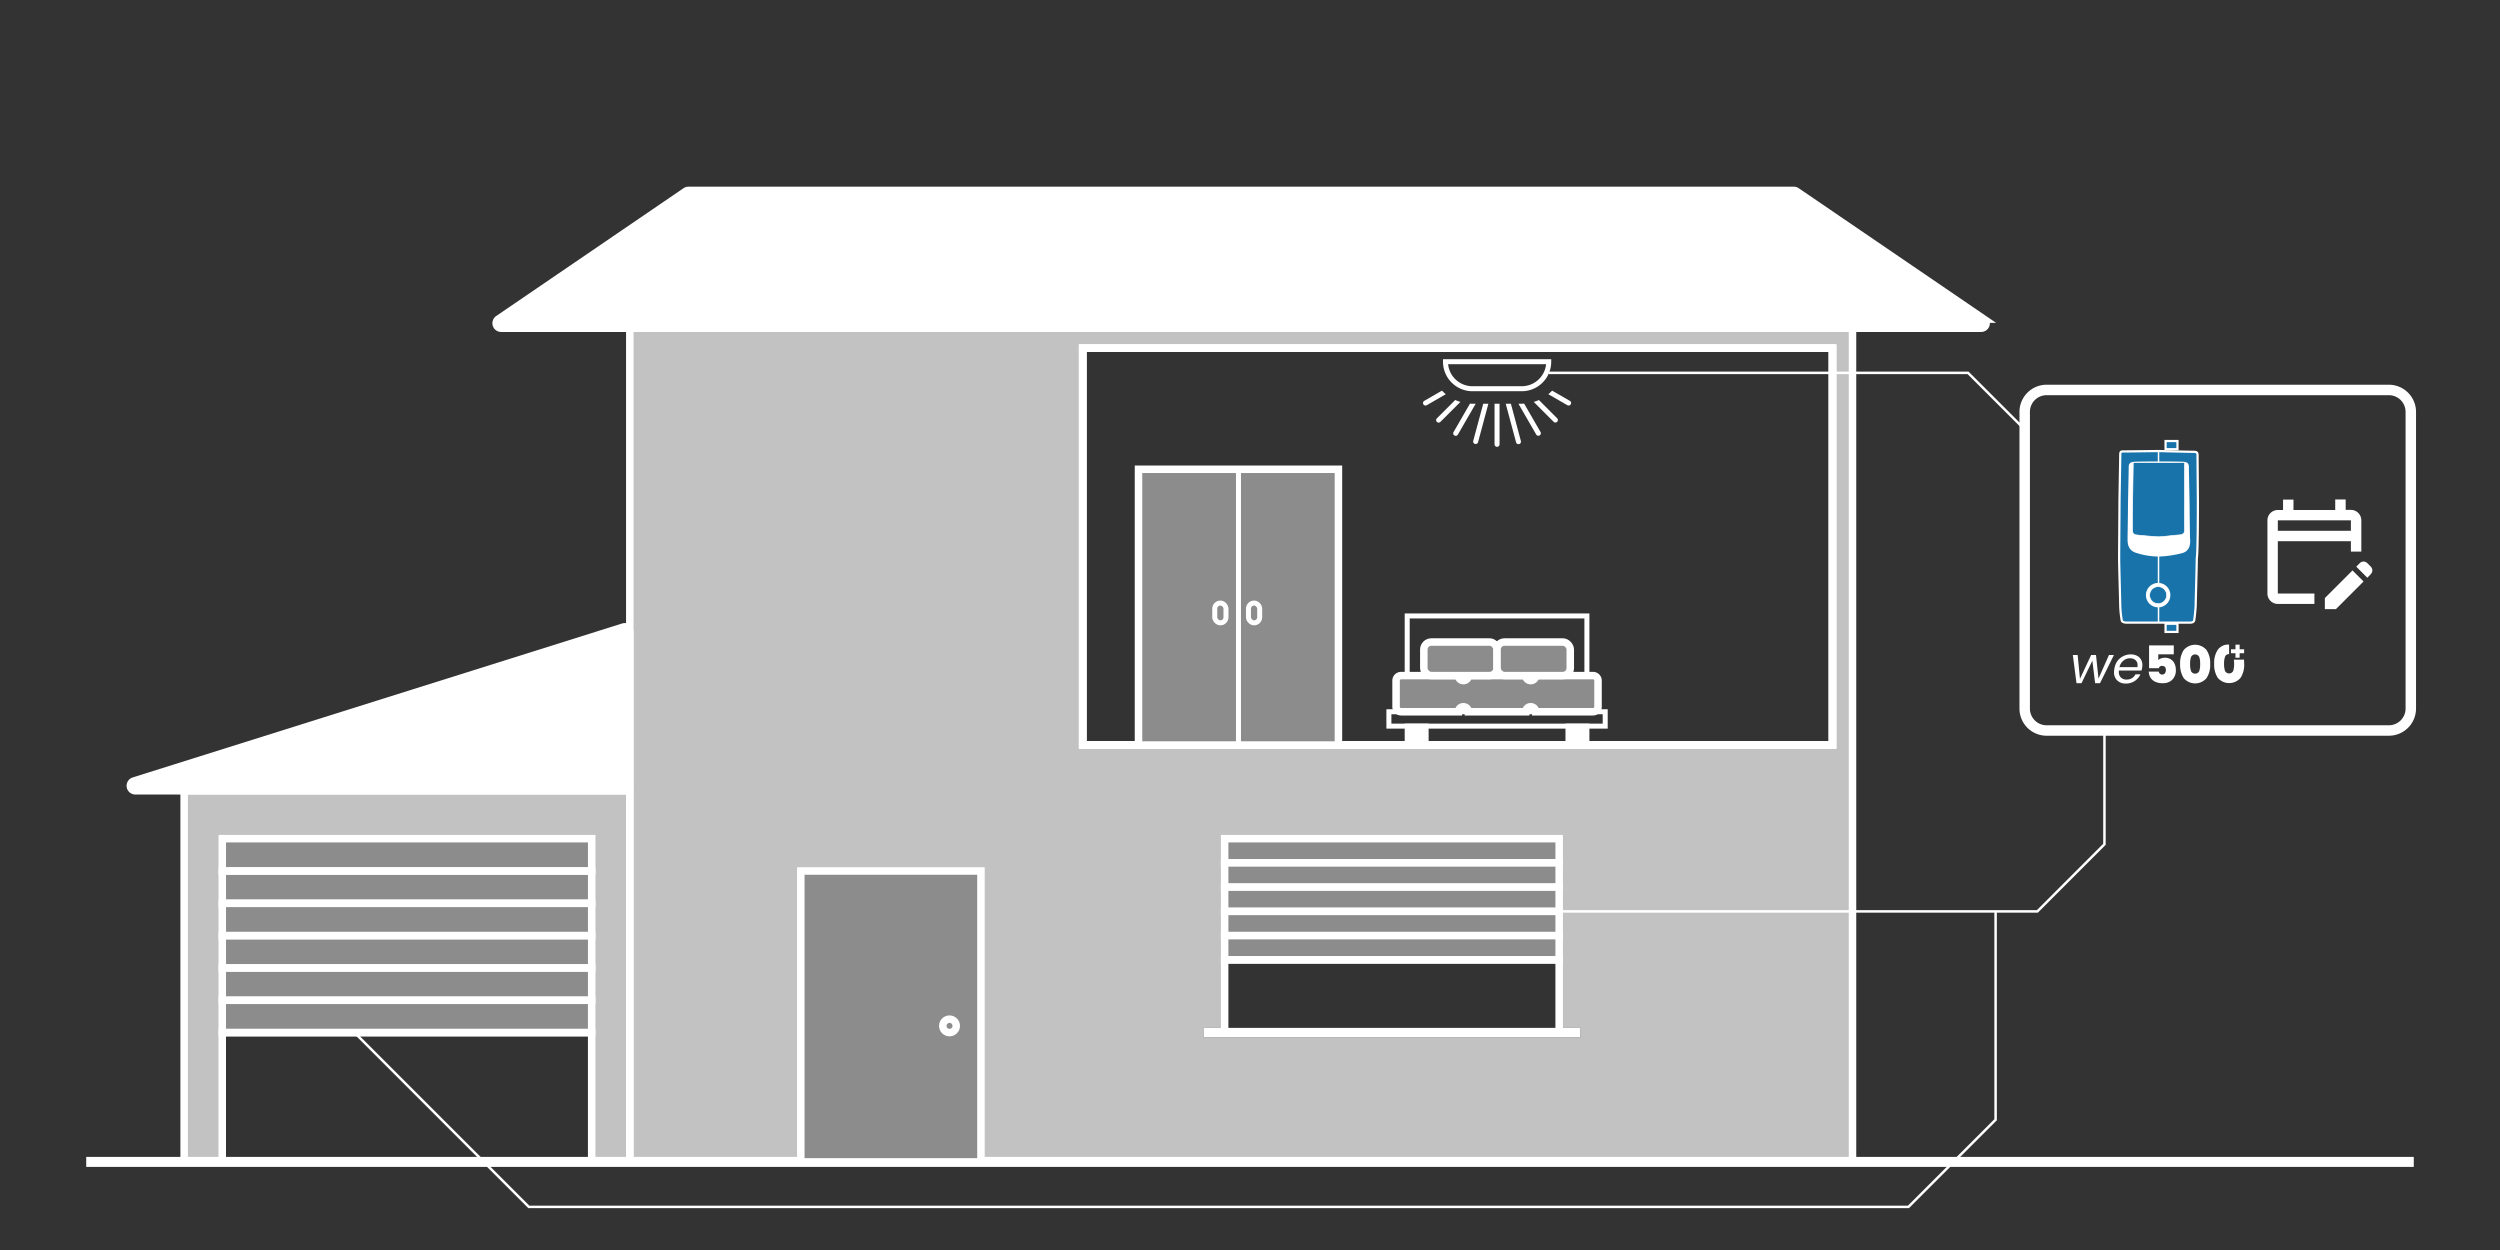 <svg xmlns="http://www.w3.org/2000/svg" viewBox="0 0 1000 500">
  <rect x="0" y="0" width="1000" height="500" fill="#333333" stroke="none"/>
  <defs>
    <style>
      .cls-1, .cls-14, .cls-2, .cls-3, .cls-7, .cls-8 {
        fill: none;
      }

      .cls-1, .cls-10, .cls-12, .cls-13, .cls-14, .cls-3, .cls-5, .cls-6, .cls-7, .cls-8 {
        stroke: #fff;
        stroke-miterlimit: 10;
      }

      .cls-1, .cls-13 {
        stroke-width: 2px;
      }

      .cls-3 {
        stroke-width: 4.18px;
      }

      .cls-10, .cls-13, .cls-4, .cls-9 {
        fill: #fff;
      }

      .cls-5, .cls-6 {
        fill: #1873aa;
      }

      .cls-5 {
        stroke-width: 0.89px;
      }

      .cls-6 {
        stroke-width: 0.27px;
      }

      .cls-7 {
        stroke-width: 4px;
      }

      .cls-10, .cls-12, .cls-8 {
        stroke-width: 3px;
      }

      .cls-9 {
        opacity: 0.7;
      }

      .cls-11, .cls-12 {
        fill: #8c8c8c;
      }
    </style>
  </defs>
  <g id="actuators_control" data-name="actuators control">
    <g>
      <rect class="cls-1" x="562.88" y="246.38" width="71.88" height="23.86"/>
      <rect class="cls-2" width="1000" height="500"/>
      <g>
        <g>
          <path class="cls-3" d="M955.41,292.2H818.78a8.76,8.76,0,0,1-8.9-8.64V164.67a8.77,8.77,0,0,1,8.87-8.69H955.41a8.79,8.79,0,0,1,8.91,8.65V283.57A8.78,8.78,0,0,1,955.41,292.2Z"/>
          <path class="cls-4" d="M911.13,216.48h29.23v4.17h4.17V208.13a4.2,4.2,0,0,0-4.17-4.18h-2.09v-4.17h-4.18V204h-16.7v-4.17h-4.17V204h-2.09a4.16,4.16,0,0,0-4.16,4.16h0v29.24a4.18,4.18,0,0,0,4.16,4.18h14.63v-4.18H911.13Zm0-8.35h29.23v4.18H911.13Zm37.24,21.49-1.44,1.48-4.43-4.43,1.44-1.44a2.09,2.09,0,0,1,2.95,0h0l1.44,1.44a2.08,2.08,0,0,1,0,2.94ZM941,228.17l4.42,4.42-11.06,11.07h-4.42v-4.43Z"/>
        </g>
        <g>
          <g id="Livello_2" data-name="Livello 2">
            <g id="grafica">
              <g>
                <path class="cls-4" d="M845.57,262,840,273.28h-1.95l-1.11-9-4.34,9h-2L829.13,262h1.93l.93,9.52,4.47-9.52h1.94l1,9.42,4.19-9.42Z"/>
                <path class="cls-4" d="M854.82,262.32a3.73,3.73,0,0,1,1.59,1.53,4.48,4.48,0,0,1,.55,2.24,7.18,7.18,0,0,1-.1,1,6.91,6.91,0,0,1-.27,1.11h-9.05c0,.21,0,.41,0,.61a2.87,2.87,0,0,0,.85,2.22,3.14,3.14,0,0,0,2.24.8,4.05,4.05,0,0,0,2.15-.57,3.64,3.64,0,0,0,1.39-1.52h2a6.28,6.28,0,0,1-5.85,3.68,4.76,4.76,0,0,1-3.41-1.22,4.42,4.42,0,0,1-1.3-3.36,6.86,6.86,0,0,1,.13-1.28,7.23,7.23,0,0,1,1.17-3.08,6.59,6.59,0,0,1,2.35-2,6.66,6.66,0,0,1,3-.72A5.33,5.33,0,0,1,854.82,262.32Zm.2,3.81a2.55,2.55,0,0,0-.84-2.09,3.25,3.25,0,0,0-2.18-.73,4,4,0,0,0-2.62.95,4.65,4.65,0,0,0-1.6,2.59H855A4.37,4.37,0,0,0,855,266.13Z"/>
                <path class="cls-4" d="M869.51,261.74h-6.2v2.31a2.66,2.66,0,0,1,1.05-.67,4.72,4.72,0,0,1,1.54-.29,4.37,4.37,0,0,1,2.49.68,4.12,4.12,0,0,1,1.48,1.8,6.23,6.23,0,0,1,.47,2.44,5.24,5.24,0,0,1-1.43,3.88,5.17,5.17,0,0,1-3.84,1.39,6.75,6.75,0,0,1-3-.59,4.39,4.39,0,0,1-1.88-1.64,4.77,4.77,0,0,1-.68-2.42h4a1.37,1.37,0,0,0,.41.83,1.43,1.43,0,0,0,1.05.35,1.21,1.21,0,0,0,1-.5,2.07,2.07,0,0,0,.38-1.32,1.73,1.73,0,0,0-.4-1.23,1.69,1.69,0,0,0-2-.15,1.11,1.11,0,0,0-.38.67h-3.94v-9.11h9.88Z"/>
                <path class="cls-4" d="M873.5,260a6,6,0,0,1,9.11,0,9.4,9.4,0,0,1,1.46,5.6,9.54,9.54,0,0,1-1.45,5.65,6,6,0,0,1-9.13,0,9.83,9.83,0,0,1-1.44-5.69A9.56,9.56,0,0,1,873.5,260Zm6.17,2.76a1.81,1.81,0,0,0-2.44-.79,1.78,1.78,0,0,0-.79.79,8,8,0,0,0-.4,2.84,8.5,8.5,0,0,0,.39,2.88,1.84,1.84,0,0,0,2.47.78,2,2,0,0,0,.78-.78,8.49,8.49,0,0,0,.38-2.88,8.08,8.08,0,0,0-.39-2.89Z"/>
                <path class="cls-4" d="M897.65,261.29h-1.8v1.8h-1.66v-1.8h-1.8v-1.58h1.8v-1.85h1.66v1.85h1.8Z"/>
                <path class="cls-4" d="M893.55,263.87a11.2,11.2,0,0,1,.09,1.64,8.24,8.24,0,0,1-.37,2.88,1.83,1.83,0,0,1-2.48.77,1.79,1.79,0,0,1-.77-.77,8.26,8.26,0,0,1-.39-2.88,7.91,7.91,0,0,1,.4-2.85,1.57,1.57,0,0,1,1.61-1h0v-3.82h0a5.19,5.19,0,0,0-4.55,2.09,9.5,9.5,0,0,0-1.42,5.56,9.72,9.72,0,0,0,1.43,5.64,6,6,0,0,0,9.13,0,9.56,9.56,0,0,0,1.44-5.64,14.89,14.89,0,0,0-.08-1.64Z"/>
              </g>
            </g>
          </g>
          <g id="Livello_2-2" data-name="Livello 2">
            <g id="Livello_1-2" data-name="Livello 1-2">
              <g>
                <path class="cls-5" d="M879.16,200.92c0,1.49,0,19.91-.44,22.44,0,2.52-.45,17.67-.45,19.16-.15,1.93-.29,3.71-.59,5.65-.15.59-.75.89-1.64.89H850.33c-.89-.15-1.49-.3-1.63-.89a43.72,43.72,0,0,1-.6-5.65c0-1.49-.45-16.64-.45-19.31s.15-20.8.15-22.43.3-17.09.3-18.72.3-1.49,2.08-1.49,11.3-.15,13.08-.15h.3c.59,0,11.59.3,13.37.3s2.09.15,2.09,1.49S879.16,199.14,879.16,200.92Z"/>
                <path class="cls-4" d="M863.71,180.42v68.49h-.6V180.42Z"/>
                <path class="cls-4" d="M876,215.19c0-1.49-.15-8.92-.15-11.74s-.29-14.86-.29-16.64-1-1.93-1.93-2.08-9.81-.15-10.11-.15-9.22,0-10.11.15-1.93.3-1.93,2.08-.3,13.82-.3,16.64-.15,10.25-.15,11.74-.29,5.05,3.87,6.09a29.18,29.18,0,0,0,8.77,1.33H864a43.3,43.3,0,0,0,8.77-1.33C876.34,220.39,876.19,216.82,876,215.19Z"/>
                <path class="cls-6" d="M853.3,185h20.51v26.59c0,.74.3,2.23-2.08,2.38s-6.69.74-8.17.74-7.88-.59-8.92-.74a1.64,1.64,0,0,1-1.63-1.93v-.15C852.86,210.73,853.3,185,853.3,185Z"/>
                <rect class="cls-5" x="866.23" y="176.41" width="4.76" height="3.27"/>
                <rect class="cls-5" x="866.23" y="249.5" width="4.76" height="3.27"/>
                <circle class="cls-4" cx="863.26" cy="238.06" r="4.9"/>
                <circle class="cls-6" cx="863.26" cy="238.06" r="3.42"/>
              </g>
            </g>
          </g>
        </g>
      </g>
      <line class="cls-7" x1="34.49" y1="464.76" x2="965.51" y2="464.76"/>
      <path class="cls-8" d="M251.92,131.29V464.76H741V131.29ZM733,298H433.07V139.29H733Z"/>
      <path class="cls-9" d="M251.92,131.29V464.76H741V131.29ZM632.13,414.93H481.4v-3.78h8.46V335.47H623.67v75.68h8.46ZM733,298H433.07V139.29H733Z"/>
      <rect class="cls-8" x="433.07" y="139.29" width="299.93" height="158.73"/>
      <rect class="cls-8" x="433.07" y="139.29" width="299.93" height="158.73"/>
      <rect class="cls-8" x="73.66" y="316.31" width="178.26" height="148.45"/>
      <polygon class="cls-9" points="251.92 316.31 251.92 464.76 236.67 464.76 236.67 413.04 88.9 413.04 88.9 464.76 73.66 464.76 73.66 316.31 251.92 316.31"/>
      <path class="cls-10" d="M249.92,316.31H54.14a2,2,0,0,1-.6-3.91l195.78-61.58a2,2,0,0,1,2.6,1.91v61.58A2,2,0,0,1,249.92,316.31Z"/>
      <rect class="cls-11" x="88.91" y="335.47" width="147.77" height="77.57"/>
      <path class="cls-10" d="M792.45,131.29h-592a2,2,0,0,1-1.12-3.65l74.93-51.12a2,2,0,0,1,1.13-.35H717.52a2,2,0,0,1,1.12.35l74.94,51.12A2,2,0,0,1,792.45,131.29Z"/>
      <rect class="cls-8" x="433.07" y="139.29" width="299.93" height="158.73"/>
      <rect class="cls-8" x="88.91" y="335.47" width="147.77" height="12.93"/>
      <rect class="cls-8" x="88.91" y="348.4" width="147.77" height="12.93"/>
      <rect class="cls-8" x="88.91" y="361.32" width="147.77" height="12.93"/>
      <rect class="cls-8" x="88.91" y="374.25" width="147.77" height="12.93"/>
      <rect class="cls-8" x="88.91" y="387.18" width="147.77" height="12.93"/>
      <rect class="cls-8" x="88.9" y="400.11" width="147.77" height="12.93"/>
      <rect class="cls-8" x="88.9" y="413.04" width="147.77" height="51.72"/>
      <rect class="cls-12" x="320.32" y="348.4" width="72.06" height="116.36"/>
      <circle class="cls-12" cx="379.81" cy="410.35" r="2.69"/>
      <rect class="cls-4" x="481.4" y="411.15" width="150.73" height="3.78"/>
      <rect class="cls-12" x="489.86" y="335.47" width="133.81" height="9.69"/>
      <rect class="cls-12" x="489.86" y="345.16" width="133.81" height="9.7"/>
      <rect class="cls-12" x="489.86" y="354.86" width="133.81" height="9.7"/>
      <rect class="cls-12" x="489.86" y="364.56" width="133.81" height="9.69"/>
      <rect class="cls-12" x="489.86" y="374.25" width="133.81" height="9.7"/>
      <rect class="cls-8" x="489.86" y="383.95" width="133.81" height="29.09"/>
      <path class="cls-1" d="M619.49,144.69a10.8,10.8,0,0,1-10.79,10.8H589a10.8,10.8,0,0,1-10.8-10.8Z"/>
      <g>
        <path class="cls-4" d="M589,161.49c-.33,0-.64,0-1-.05l-6.56,11.36a1,1,0,1,0,1.73,1l7.11-12.31Z"/>
        <path class="cls-4" d="M576.8,156.25l-7.09,4.09a1,1,0,0,0,1,1.74l7.61-4.4A15.78,15.78,0,0,1,576.8,156.25Z"/>
        <path class="cls-4" d="M597.82,161.49v16.24a1,1,0,1,0,2,0V161.49Z"/>
        <path class="cls-4" d="M582.09,160l-7.34,7.34a1,1,0,0,0,0,1.41,1,1,0,0,0,1.42,0l8-8A16.42,16.42,0,0,1,582.09,160Z"/>
        <path class="cls-4" d="M593.29,161.49l-4,14.86a1,1,0,0,0,1.94.51l4.12-15.37Z"/>
        <path class="cls-4" d="M604.36,161.49h-2.07l4.12,15.37a1,1,0,1,0,1.93-.51Z"/>
        <path class="cls-4" d="M615.56,160a16.42,16.42,0,0,1-2.06.77l8,8a1,1,0,0,0,1.41-1.41Z"/>
        <path class="cls-4" d="M627.94,160.34l-7.09-4.09a15.78,15.78,0,0,1-1.52,1.43l7.61,4.4a1,1,0,0,0,1-1.74Z"/>
        <path class="cls-4" d="M609.65,161.44c-.32,0-.63.05-.95.05h-1.33l7.11,12.31a1,1,0,0,0,1.36.37,1,1,0,0,0,.37-1.37Z"/>
      </g>
      <g>
        <rect class="cls-13" x="562.88" y="290.45" width="7.57" height="7.57"/>
        <rect class="cls-13" x="627.19" y="290.45" width="7.57" height="7.57"/>
      </g>
      <rect class="cls-1" x="555.56" y="284.7" width="86.52" height="5.75"/>
      <path class="cls-12" d="M639.21,272.24V282.7a2,2,0,0,1-2,2H614.28a2,2,0,0,0-4,0H587.36a2,2,0,1,0-4,0H560.43a2,2,0,0,1-2-2V272.24a2,2,0,0,1,2-2h22.93a2,2,0,0,0,4,0h22.92a2,2,0,0,0,4,0h22.93A2,2,0,0,1,639.21,272.24Z"/>
      <rect class="cls-12" x="569.53" y="256.81" width="29.29" height="13.43" rx="3"/>
      <rect class="cls-12" x="598.82" y="256.81" width="29.29" height="13.43" rx="3"/>
      <rect class="cls-12" x="455.4" y="187.71" width="79.97" height="110.31"/>
      <line class="cls-1" x1="495.39" y1="187.71" x2="495.39" y2="298.02"/>
      <rect class="cls-1" x="485.9" y="241.22" width="4.49" height="7.92" rx="2.25"/>
      <rect class="cls-1" x="499.39" y="241.22" width="4.49" height="7.92" rx="2.25"/>
      <polyline class="cls-14" points="623.67 364.56 814.95 364.56 841.78 337.72 841.78 292.2"/>
      <polyline class="cls-14" points="619.49 149.14 787.22 149.14 809.88 171.79"/>
      <path class="cls-14" d="M798.24,364.56V447.9l-34.86,34.86H211.53l-69.19-69.19"/>
    </g>
  </g>
</svg>
